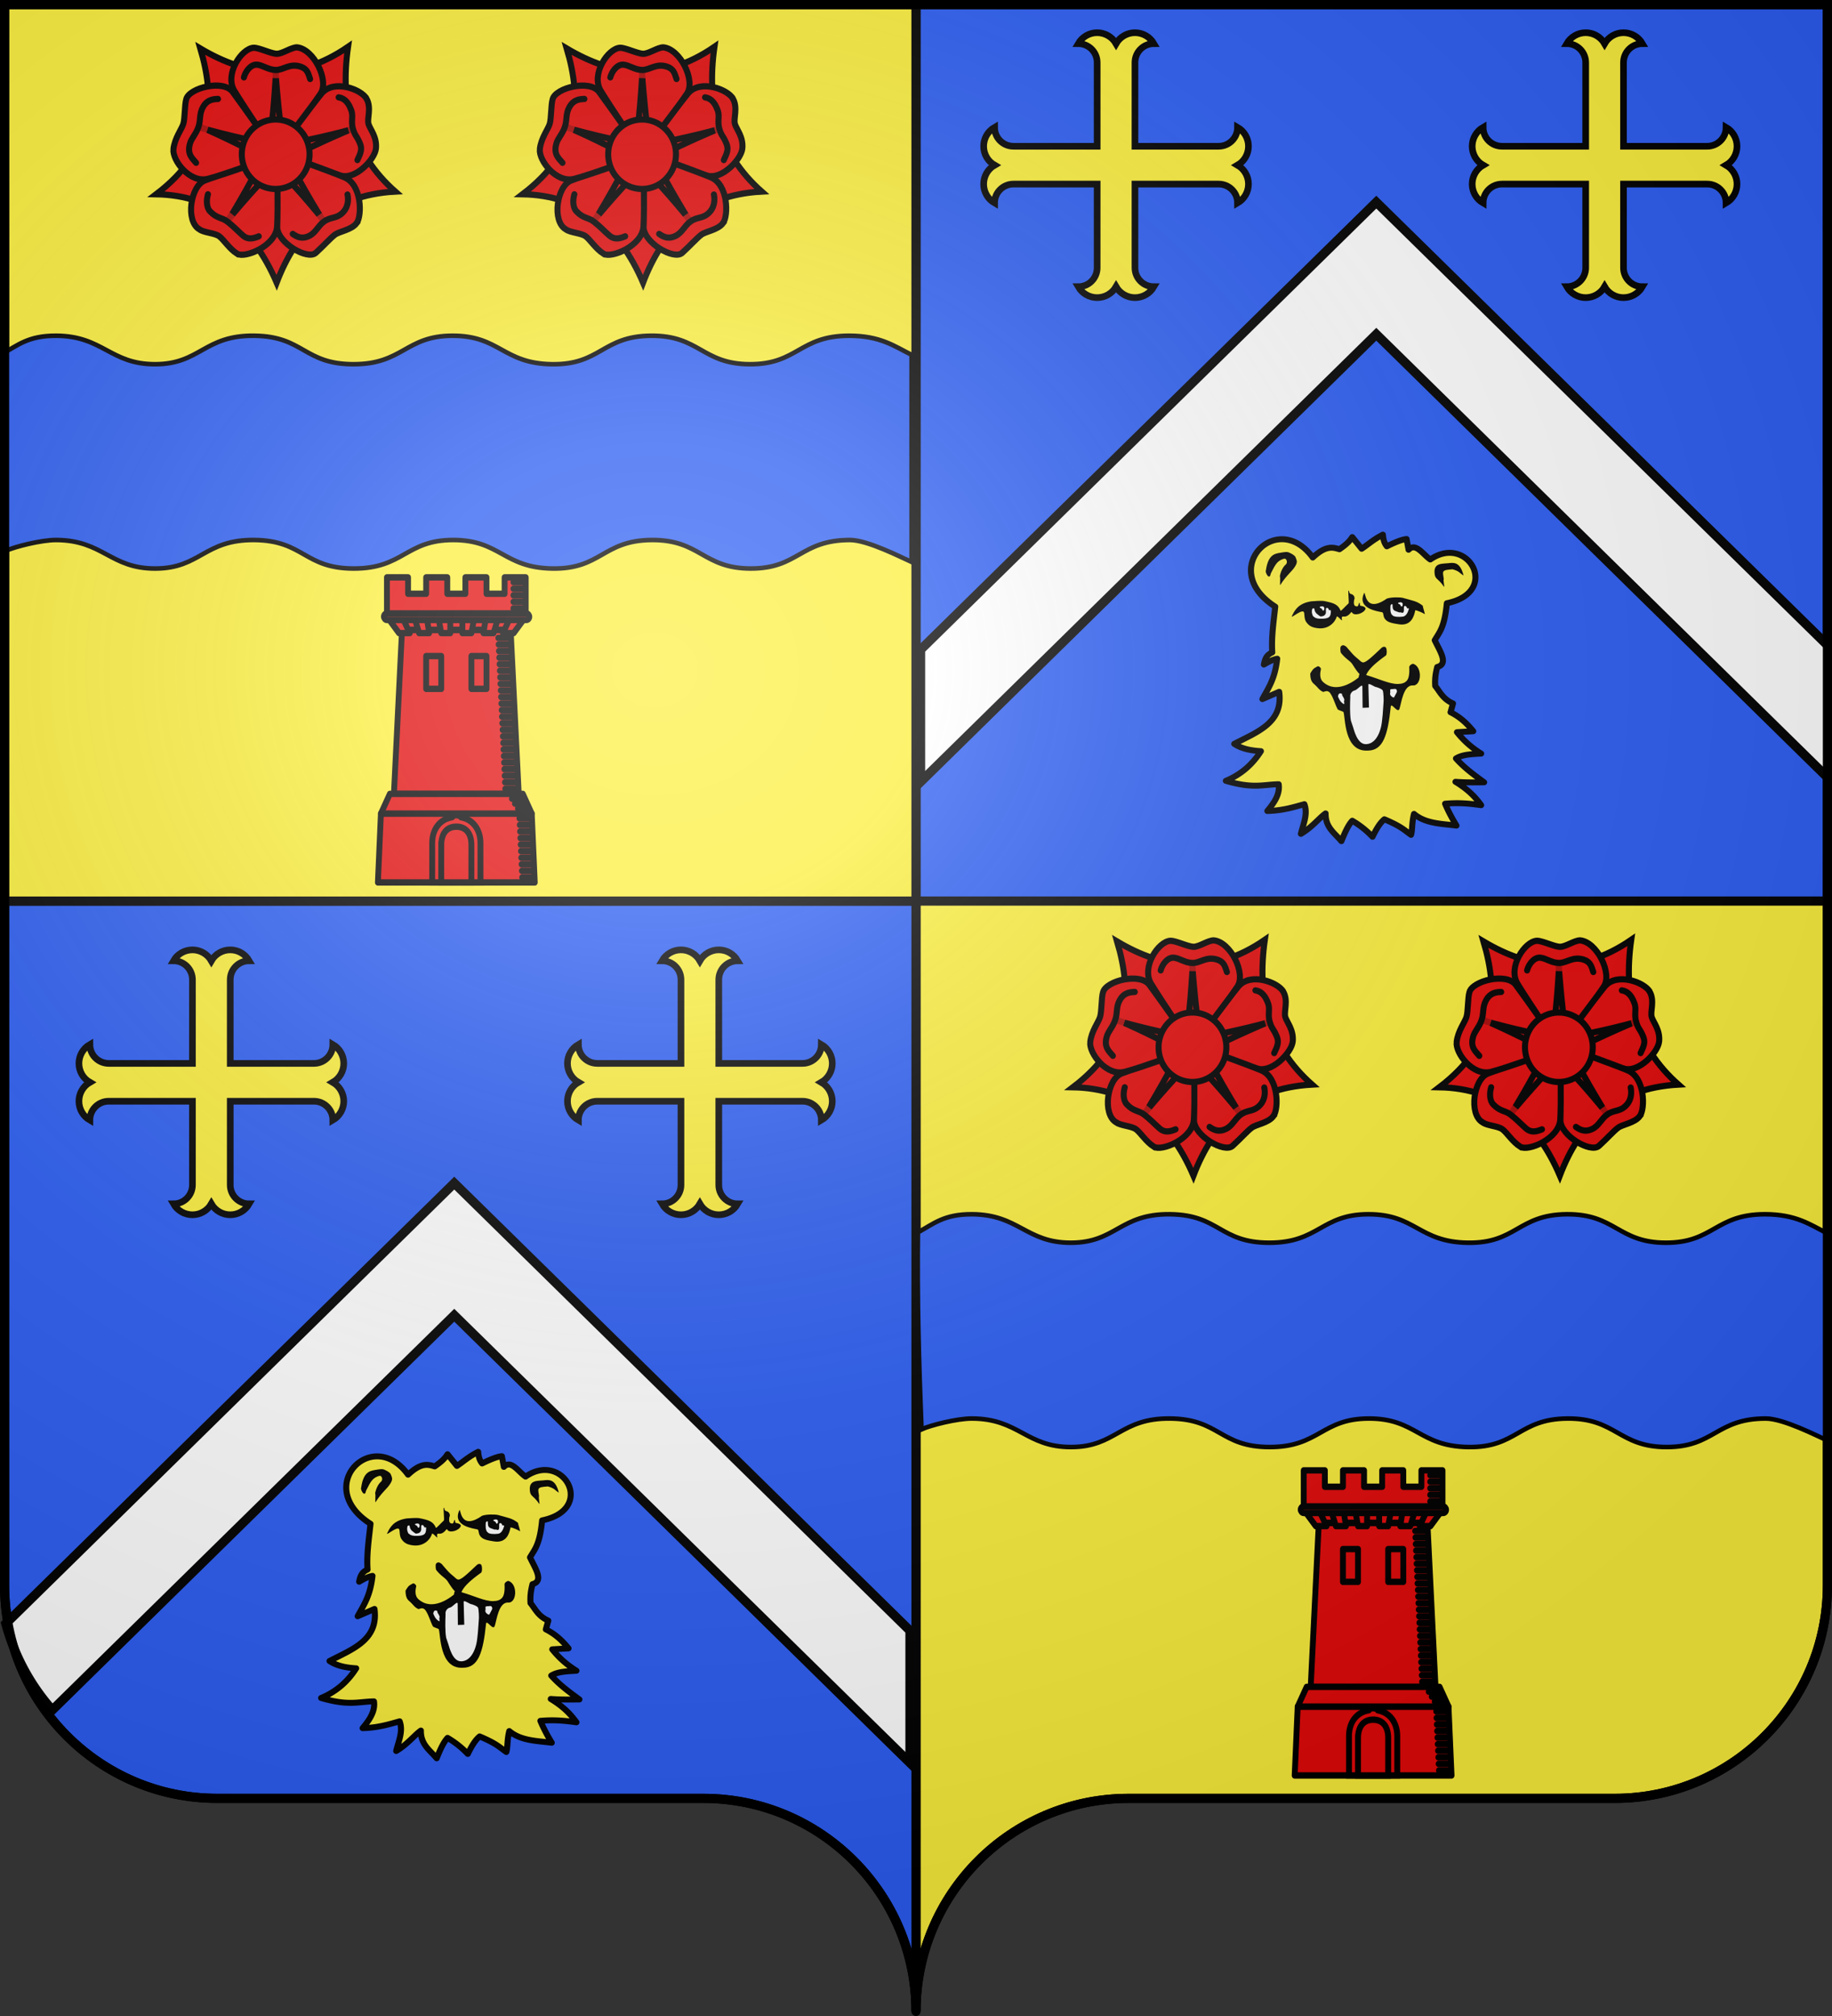 <svg xmlns="http://www.w3.org/2000/svg" xmlns:xlink="http://www.w3.org/1999/xlink" width="600" height="660" version="1.0"><rect width="100%" height="100%" fill="#333333" stroke="none"/><desc>Flag of Canton of Valais (Wallis)</desc><defs><radialGradient xlink:href="#a" id="r" cx="285.186" cy="200.448" r="300" fx="285.186" fy="200.448" gradientTransform="matrix(1.551 0 0 1.35 -227.894 -51.264)" gradientUnits="userSpaceOnUse"/><linearGradient id="a"><stop offset="0" style="stop-color:white;stop-opacity:.314"/><stop offset=".19" style="stop-color:white;stop-opacity:.251"/><stop offset=".6" style="stop-color:#6b6b6b;stop-opacity:.125"/><stop offset="1" style="stop-color:black;stop-opacity:.125"/></linearGradient></defs><g style="opacity:1;display:inline"><path d="M300 1.5V295h298.5V1.5z" style="opacity:1;fill:#2b5df2;fill-opacity:1;fill-rule:nonzero;stroke:#000;stroke-width:3;stroke-linecap:butt;stroke-linejoin:miter;marker:none;marker-start:none;marker-mid:none;marker-end:none;stroke-miterlimit:4;stroke-dasharray:none;stroke-dashoffset:0;stroke-opacity:1;visibility:visible;display:inline;overflow:visible"/><path d="M300 295v363.5c0-38.504 31.21-69.75 69.656-69.75h159.188c38.447 0 69.656-31.246 69.656-69.75V295z" style="opacity:1;fill:#fcef3c;fill-opacity:1;fill-rule:nonzero;stroke:#000;stroke-width:3;stroke-linecap:butt;stroke-linejoin:miter;marker:none;marker-start:none;marker-mid:none;marker-end:none;stroke-miterlimit:4;stroke-dasharray:none;stroke-dashoffset:0;stroke-opacity:1;visibility:visible;display:inline;overflow:visible"/><path d="M1.5 295v224c0 38.504 31.21 69.75 69.656 69.75h159.188c38.447 0 69.656 31.246 69.656 69.75V295z" style="opacity:1;fill:#2b5df2;fill-opacity:1;fill-rule:nonzero;stroke:#000;stroke-width:3;stroke-linecap:butt;stroke-linejoin:miter;marker:none;marker-start:none;marker-mid:none;marker-end:none;stroke-miterlimit:4;stroke-dasharray:none;stroke-dashoffset:0;stroke-opacity:1;visibility:visible;display:inline;overflow:visible"/><path d="M1.5 1.5V295H300V1.5z" style="opacity:1;fill:#fcef3c;fill-opacity:1;fill-rule:nonzero;stroke:#000;stroke-width:3;stroke-linecap:butt;stroke-linejoin:miter;marker:none;marker-start:none;marker-mid:none;marker-end:none;stroke-miterlimit:4;stroke-dasharray:none;stroke-dashoffset:0;stroke-opacity:1;visibility:visible;display:inline;overflow:visible"/><g id="c" style="display:inline"><path d="M38.125 235.175c-18.318-.07-25.126 6.327-35.323 11.875-.562 43.02.616 85.98 2.346 128.947 5.864-2.659 23.192-7.11 33.04-7.072 30.805.117 35.425 18.769 65 18.687 29.574-.08 31.985-19.077 64.968-18.687 32.463.384 32.376 18.67 65 18.687 32.625.018 34.003-18.65 65-18.687s32.9 18.169 65 18.687c32.101.52 33.035-18.427 65.031-18.687 32.007-.26 33.541 18.636 64.938 18.687s32.41-18.687 65.031-18.687c11.492 0 33.698 11.417 40.351 14.394l-.007-135.644c-11.003-5.48-20.342-12.5-40.906-12.5-32.588 0-33.604 18.708-64.969 18.656s-32.9-18.916-64.875-18.656c-31.964.26-32.87 19.174-64.937 18.656-32.069-.518-34.004-18.693-64.97-18.656-30.965.037-32.345 18.674-64.937 18.656-32.591-.017-32.507-18.273-64.937-18.656-32.95-.39-35.331 18.575-64.875 18.656-29.545.081-34.195-18.54-64.969-18.656z" style="fill:#2b5df2;fill-opacity:1;fill-rule:evenodd;stroke:#000;stroke-width:2.997;stroke-linecap:butt;stroke-linejoin:miter;stroke-miterlimit:4;stroke-opacity:1" transform="matrix(.5 0 0 .5 -.698 -7.675)"/><path d="M0 0h600v660H0z" style="fill:none;fill-opacity:1;fill-rule:nonzero;stroke:none;stroke-width:6.203;stroke-linecap:round;stroke-linejoin:round;stroke-miterlimit:4;stroke-dasharray:none;stroke-opacity:1" transform="matrix(.5 0 0 .5 -.698 -7.675)"/></g><use xlink:href="#c" width="600" height="660" transform="translate(299.93 287.61)"/><g id="d" style="fill:#e20909;display:inline;stroke:#000;stroke-opacity:1;stroke-width:21.913;stroke-miterlimit:4;stroke-dasharray:none"><g style="fill:#e20909;stroke:#000;stroke-opacity:1;stroke-width:21.913;stroke-miterlimit:4;stroke-dasharray:none"><path d="M530 390a50 50 0 1 1-100 0 50 50 0 1 1 100 0" style="fill:#e20909;fill-opacity:1;stroke:#000;stroke-width:21.913;stroke-linecap:round;stroke-linejoin:round;stroke-miterlimit:4;stroke-dasharray:none;stroke-opacity:1" transform="matrix(.09 0 0 .093 47.1 14.506)"/><path d="M775 390a295 295 0 1 1-590 0 295 295 0 1 1 590 0" style="fill:#e20909;fill-opacity:1;stroke:#000;stroke-width:21.913;stroke-linecap:round;stroke-linejoin:round;stroke-miterlimit:4;stroke-dasharray:none;stroke-opacity:1" transform="matrix(.09 0 0 .093 47.1 14.506)"/><path d="M743.277-8.82C713.95 189.882 756.022 364.79 915 500.726 680.998 513.408 555.187 639.194 483.44 821.5c-85.37-192.324-223.763-307.39-438.44-311.3C253.66 356.38 261.43 180.241 205.586-2.967 375.044 94.44 551.7 118.655 743.277-8.82z" style="fill:#e20909;fill-opacity:1;stroke:#000;stroke-width:21.913;stroke-linecap:round;stroke-linejoin:miter;marker-start:none;stroke-miterlimit:4;stroke-dasharray:none;stroke-opacity:1" transform="matrix(.09 0 0 .093 47.1 16.144)"/><g style="fill:#e20909;stroke:#000;stroke-opacity:1;stroke-width:21.913;stroke-miterlimit:4;stroke-dasharray:none"><path d="M400.097-5.46c20.506 0 63.64 21.213 84.146 21.213s52.326-22.628 72.832-22.628c61.553 5.292 118.31 116.8 86.267 162.635-31.724 45.378-155.63 221.785-159.806 216.374-11.012-14.266-121.525-174.155-154.15-226.274C292.998 87.73 355.505-3.624 400.097-5.46z" style="fill:#e20909;fill-opacity:1;stroke:#000;stroke-width:21.913;stroke-linecap:round;stroke-linejoin:miter;stroke-miterlimit:4;stroke-opacity:1;stroke-dasharray:none" transform="matrix(.09 0 0 .093 47.1 16.144)"/><path d="M810.791 174.165c18.44 33.172.71 69.645 7.046 89.147s30.48 44.232 27.056 84.903c-3.314 39.356-75.781 112.578-129.007 96.348s-241.061-66.152-237.207-71.795c10.165-14.881 128.079-169.394 167.565-216.527 44.042-52.572 146.107-15.249 164.547 17.924z" style="fill:#e20909;fill-opacity:1;stroke:#000;stroke-width:21.913;stroke-linecap:round;stroke-linejoin:miter;stroke-miterlimit:4;stroke-opacity:1;stroke-dasharray:none" transform="matrix(.09 0 0 .093 47.1 16.144)"/><path d="M774.558 611.754c-18.889 24.312-62.455 28.773-79.045 40.826s-39.8 37.65-69.664 63.944-139.603-35.016-140.62-90.93c-1.008-55.36-5.178-263.671 1.38-261.749 17.294 5.07 186.54 63.808 243.568 86.797 63.608 25.64 64.38 135.369 44.38 161.112z" style="fill:#e20909;fill-opacity:1;stroke:#000;stroke-width:21.913;stroke-linecap:round;stroke-linejoin:miter;stroke-miterlimit:4;stroke-opacity:1;stroke-dasharray:none" transform="matrix(.09 0 0 .093 47.1 16.144)"/><path d="M339.58 719.623c-28.08-17.066-48.333-49.289-64.923-61.342s-55.633-12.45-72.223-24.504c-51.88-28.502-32.566-154.05 20.297-172.296 52.338-18.065 261.776-97.935 261.974-91.104.524 18.014 4.435 192.527.194 253.868-4.73 68.418-117.237 112.444-145.318 95.378z" style="fill:#e20909;fill-opacity:1;stroke:#000;stroke-width:21.913;stroke-linecap:round;stroke-linejoin:miter;stroke-miterlimit:4;stroke-opacity:1;stroke-dasharray:none" transform="matrix(.09 0 0 .093 47.1 16.144)"/><path d="M107.795 351.282c4.465-38.793 29.469-68.93 35.806-88.432s4.549-68.07 10.886-87.573c11.075-39.764 135.033-70.092 168.721-25.454 33.354 44.194 165.55 221.528 159.114 223.828-16.97 6.064-189.043 67.417-248.693 82.34-66.53 16.643-130.348-65.496-125.834-104.71z" style="fill:#e20909;fill-opacity:1;stroke:#000;stroke-width:21.913;stroke-linecap:round;stroke-linejoin:miter;stroke-miterlimit:4;stroke-opacity:1;stroke-dasharray:none" transform="matrix(.09 0 0 .093 47.1 16.144)"/></g><path d="M200 273c0 4 242 64 254 55 11-9 29-252 26-252s20 244 29 254c9 11 252-47 251-50s-226 94-231 106c-4 12 123 221 126 219S495 417 480 418c-12.5 0-178 184-176 187 3 2 131-211 126-223-4-12-226-114-228-109z" style="fill:#e20909;fill-opacity:1;stroke:#000;stroke-width:21.913;stroke-linecap:round;stroke-linejoin:round;stroke-miterlimit:4;stroke-dasharray:none;stroke-opacity:1" transform="matrix(.09 0 0 .093 47.1 16.144)"/><path d="M617 390a137 137 0 1 1-274 0 137 137 0 1 1 274 0z" style="fill:#e20909;fill-opacity:1;stroke:#000;stroke-width:24.348;stroke-linecap:butt;stroke-miterlimit:4;stroke-dasharray:none;stroke-opacity:1" transform="matrix(.081 0 0 .083 51.41 18.124)"/><path d="M364.214 98.825c5.76-21.596 25.085-46.08 47.179-44.74 20.747 1.258 41.21 18.254 68.93 18.66s50.62-24.591 90.723-11.464c23.808 7.793 27.23 23.178 34.14 43.244M708.989 169.092c23.397 3.543 36.968 20.863 46.573 47.22 7.118 19.528-2.426 37.857 5.754 64.346s14.234 23.382 25.987 52.415c7.25 17.91 2.848 30.887-10.06 56.791M741.214 511.187c3.737 17.232 4.106 46.676-22.178 68.037-20.787 16.893-40.57 11.014-63.235 26.98-22.665 15.964-29.148 38.696-54.025 50.709-23.99 11.585-42.352 5.137-59.736-7.035M418.407 658.317c-20.267 8.473-39.756 11.977-56.843-2.093-16.046-13.213-34.455-32.572-56.643-49.194-22.187-16.622-38.106-10.456-63.85-36.612-13.554-13.77-13.813-39.753-7.608-60.049M190.302 399.552c-14.321-16.657-33.43-30.046-22.328-67.644 5.886-19.935 22.063-32.911 31.015-59.15 8.952-26.237 1.596-45.72 17.637-71.642 13.305-21.501 32.146-26.014 53.365-26.385" style="fill:#e20909;fill-opacity:.75;fill-rule:evenodd;stroke:#000;stroke-width:21.913;stroke-linecap:round;stroke-linejoin:miter;stroke-miterlimit:4;stroke-dasharray:none;stroke-opacity:1" transform="matrix(.09 0 0 .093 47.1 16.144)"/></g></g><use xlink:href="#d" id="m" width="600" height="660" x="0" y="0" style="stroke:#000;stroke-opacity:1;stroke-width:2;stroke-miterlimit:4;stroke-dasharray:none" transform="translate(120)"/><g id="n" style="fill:#e20909;stroke:#000;stroke-opacity:1;stroke-width:4.887;stroke-miterlimit:4;stroke-dasharray:none"><g style="fill:#e20909;stroke:#000;stroke-opacity:1;stroke-width:4.887;stroke-miterlimit:4;stroke-dasharray:none"><g style="fill:#e20909;stroke:#000;stroke-opacity:1;stroke-width:1.942;stroke-miterlimit:4;stroke-dasharray:none" transform="matrix(.988 0 0 1.074 47.717 118.748)"><path d="m84.972 81.428-2.687 50h41.375l-2.688-50z" style="fill:#e20909;fill-rule:evenodd;stroke:#000;stroke-width:1.942;stroke-linecap:butt;stroke-linejoin:miter;stroke-miterlimit:4;stroke-dasharray:none;stroke-opacity:1"/><path d="m77.972 137.428-1 21h52l-1-21z" style="fill:#e20909;fill-rule:evenodd;stroke:#000;stroke-width:1.942;stroke-linecap:butt;stroke-linejoin:round;stroke-miterlimit:4;stroke-dasharray:none;stroke-opacity:1"/><path d="M79.972 65.428v12h46v-12h-7v5h-6v-5h-7v5h-6v-5h-7v5h-6v-5z" style="fill:#e20909;fill-opacity:1;fill-rule:evenodd;stroke:#000;stroke-width:1.942;stroke-linecap:round;stroke-linejoin:round;stroke-miterlimit:4;stroke-dasharray:none;stroke-dashoffset:0;stroke-opacity:1"/><path d="m79.972 77.428 5 3.988h36l5-3.988z" style="fill:#e20909;fill-opacity:1;fill-rule:evenodd;stroke:#000;stroke-width:1.942;stroke-linecap:round;stroke-linejoin:round;stroke-miterlimit:4;stroke-dasharray:none;stroke-opacity:1"/><path id="e" d="m79.972 77.416 4 5h3.566l-2.566-5z" style="fill:#e20909;fill-rule:evenodd;stroke:#000;stroke-width:1.942;stroke-linecap:round;stroke-linejoin:round;stroke-miterlimit:4;stroke-dasharray:none;stroke-opacity:1"/><use xlink:href="#e" width="1" height="1" style="fill:#e20909;stroke:#000;stroke-opacity:1;stroke-width:1.942;stroke-miterlimit:4;stroke-dasharray:none" transform="matrix(-1 0 0 1 205.945 0)"/><path id="f" d="m88.972 77.416 1.667 5h3.333l-.833-5z" style="fill:#e20909;fill-rule:evenodd;stroke:#000;stroke-width:1.942;stroke-linecap:round;stroke-linejoin:round;stroke-miterlimit:4;stroke-dasharray:none;stroke-opacity:1"/><use xlink:href="#f" width="1" height="1" style="fill:#e20909;stroke:#000;stroke-opacity:1;stroke-width:1.942;stroke-miterlimit:4;stroke-dasharray:none" transform="matrix(-1 0 0 1 205.945 0)"/><path id="g" d="M96.972 77.416h4v5h-3z" style="fill:#e20909;fill-rule:evenodd;stroke:#000;stroke-width:1.942;stroke-linecap:butt;stroke-linejoin:round;stroke-miterlimit:4;stroke-dasharray:none;stroke-opacity:1"/><use xlink:href="#g" width="1" height="1" style="fill:#e20909;stroke:#000;stroke-opacity:1;stroke-width:1.942;stroke-miterlimit:4;stroke-dasharray:none" transform="matrix(-1 0 0 1 205.945 0)"/><rect width="48.191" height="2" x="78.972" y="76.416" ry="1" style="fill:#e20909;fill-opacity:1;fill-rule:evenodd;stroke:#000;stroke-width:1.942;stroke-linecap:round;stroke-linejoin:round;stroke-miterlimit:4;stroke-dasharray:none;stroke-dashoffset:0;stroke-opacity:1"/><path id="h" d="M92.972 89.416h5v10h-5z" style="fill:#e20909;fill-opacity:1;fill-rule:evenodd;stroke:#000;stroke-width:1.942;stroke-linecap:round;stroke-linejoin:round;stroke-miterlimit:4;stroke-dasharray:none;stroke-dashoffset:0;stroke-opacity:1"/><use xlink:href="#h" width="1" height="1" x="15" style="fill:#e20909;stroke:#000;stroke-opacity:1;stroke-width:1.942;stroke-miterlimit:4;stroke-dasharray:none"/><path id="i" d="M121.898 66.89h3.6" style="fill:#e20909;fill-rule:evenodd;stroke:#000;stroke-width:1.942;stroke-linecap:round;stroke-linejoin:miter;stroke-opacity:1;stroke-miterlimit:4;stroke-dasharray:none"/><use xlink:href="#i" width="1" height="1" y="2" style="fill:#e20909;stroke:#000;stroke-opacity:1;stroke-width:1.942;stroke-miterlimit:4;stroke-dasharray:none"/><use xlink:href="#i" width="1" height="1" y="4" style="fill:#e20909;stroke:#000;stroke-opacity:1;stroke-width:1.942;stroke-miterlimit:4;stroke-dasharray:none"/><use xlink:href="#i" width="1" height="1" y="6" style="fill:#e20909;stroke:#000;stroke-opacity:1;stroke-width:1.942;stroke-miterlimit:4;stroke-dasharray:none"/><use xlink:href="#i" width="1" height="1" y="8" style="fill:#e20909;stroke:#000;stroke-opacity:1;stroke-width:1.942;stroke-miterlimit:4;stroke-dasharray:none"/><path d="M101.556 138.084c-.194.016.203.42.014.449-3.865.574-6.598 3.485-6.598 7.895v12h16v-12c0-4.293-2.659-7.255-6.44-7.878-.127-.02.11-.386-.02-.401-1.131-.231-1.977-.34-2.956-.065z" style="fill:#e20909;fill-opacity:1;fill-rule:evenodd;stroke:#000;stroke-width:1.942;stroke-miterlimit:4;stroke-dasharray:none;stroke-opacity:1"/><path d="M97.972 147.022v11.406h10v-11.406c0-3.372-1.648-5.592-5-5.594-3.5 0-5 2.478-5 5.594z" style="fill:#e20909;fill-opacity:1;fill-rule:evenodd;stroke:#000;stroke-width:1.942;stroke-miterlimit:4;stroke-dasharray:none;stroke-opacity:1"/><g id="k" style="fill:#e20909;stroke:#000;stroke-opacity:1;stroke-width:1.942;stroke-miterlimit:4;stroke-dasharray:none" transform="translate(-262.028 -409.947)"><use xlink:href="#i" id="j" width="1" height="1" x="-5" y="17" style="fill:#e20909;stroke:#000;stroke-opacity:1;stroke-width:1.942;stroke-miterlimit:4;stroke-dasharray:none" transform="translate(262.028 409.947)"/><use xlink:href="#j" width="1" height="1" x=".1" y="2" style="fill:#e20909;stroke:#000;stroke-opacity:1;stroke-width:1.942;stroke-miterlimit:4;stroke-dasharray:none"/><use xlink:href="#j" width="1" height="1" x=".2" y="4" style="fill:#e20909;stroke:#000;stroke-opacity:1;stroke-width:1.942;stroke-miterlimit:4;stroke-dasharray:none"/><use xlink:href="#j" width="1" height="1" x=".3" y="6" style="fill:#e20909;stroke:#000;stroke-opacity:1;stroke-width:1.942;stroke-miterlimit:4;stroke-dasharray:none"/><use xlink:href="#j" width="1" height="1" x=".4" y="8" style="fill:#e20909;stroke:#000;stroke-opacity:1;stroke-width:1.942;stroke-miterlimit:4;stroke-dasharray:none"/></g><use xlink:href="#k" width="1" height="1" x=".5" y="10" style="fill:#e20909;stroke:#000;stroke-opacity:1;stroke-width:1.942;stroke-miterlimit:4;stroke-dasharray:none"/><use xlink:href="#k" width="1" height="1" x="1" y="20" style="fill:#e20909;stroke:#000;stroke-opacity:1;stroke-width:1.942;stroke-miterlimit:4;stroke-dasharray:none"/><use xlink:href="#k" width="1" height="1" x="1.5" y="30" style="fill:#e20909;stroke:#000;stroke-opacity:1;stroke-width:1.942;stroke-miterlimit:4;stroke-dasharray:none"/><use xlink:href="#k" width="1" height="1" x="2" y="40" style="fill:#e20909;stroke:#000;stroke-opacity:1;stroke-width:1.942;stroke-miterlimit:4;stroke-dasharray:none"/><path d="m80.941 131.428-2.969 6h50l-2.968-6H80.94" style="fill:#e20909;fill-rule:evenodd;stroke:#000;stroke-width:1.942;stroke-linecap:round;stroke-linejoin:round;stroke-miterlimit:4;stroke-dasharray:none;stroke-opacity:1"/><use xlink:href="#k" width="1" height="1" x="7" y="55" style="fill:#e20909;stroke:#000;stroke-opacity:1;stroke-width:1.942;stroke-miterlimit:4;stroke-dasharray:none"/><use xlink:href="#k" width="1" height="1" x="7.5" y="65" style="fill:#e20909;stroke:#000;stroke-opacity:1;stroke-width:1.942;stroke-miterlimit:4;stroke-dasharray:none"/><use xlink:href="#i" id="l" width="1" height="1" x="-.5" y="66" style="fill:#e20909;stroke:#000;stroke-opacity:1;stroke-width:1.942;stroke-miterlimit:4;stroke-dasharray:none"/><use xlink:href="#l" width="1" height="1" x="1" y="1.5" style="fill:#e20909;stroke:#000;stroke-opacity:1;stroke-width:1.942;stroke-miterlimit:4;stroke-dasharray:none"/><use xlink:href="#l" width="1" height="1" x="2" y="3" style="fill:#e20909;stroke:#000;stroke-opacity:1;stroke-width:1.942;stroke-miterlimit:4;stroke-dasharray:none"/></g></g></g><use xlink:href="#d" width="600" height="660" transform="translate(300.256 292.355)"/><use xlink:href="#m" width="600" height="660" transform="translate(300.256 292.355)"/><use xlink:href="#n" width="600" height="660" transform="translate(300.256 292.355)"/><g style="opacity:1;display:inline" transform="translate(-313.17 -342.675)"><path d="m763.92 408.85 149.25 146.53v43.282L763.92 452.099 614.67 598.662v-43.281z" style="opacity:1;fill:#fff;fill-opacity:1;stroke:#000;stroke-width:3;stroke-miterlimit:4;stroke-dasharray:none;stroke-opacity:1"/><path d="m461.944 730.005 149.25 146.53v43.282l-149.25-146.562-131.625 129.25a69.65 69.65 0 0 1-15.25-28.282z" style="opacity:1;fill:#fff;fill-opacity:1;stroke:#000;stroke-width:3;stroke-miterlimit:4;stroke-dasharray:none;stroke-opacity:1;display:inline"/><g style="fill:#000;stroke:#000;stroke-width:77.761;stroke-miterlimit:4;stroke-dasharray:none;stroke-opacity:1"><path id="o" d="M5105.307 3148.485c0 122.11-99 221.1-221.11 221.1 45.61 79 129.89 127.66 221.1 127.66 91.22 0 175.5-48.66 221.11-127.66 45.61 79 129.89 127.66 221.1 127.66 91.22 0 175.5-48.66 221.11-127.66-122.11 0-221.11-98.99-221.11-221.1v-978.9h978.9c122.11 0 221.1 99 221.1 221.11 79-45.61 127.66-129.89 127.66-221.1 0-91.22-48.66-175.5-127.66-221.11 79-45.61 127.66-129.89 127.66-221.1 0-91.22-48.66-175.5-127.66-221.11 0 122.11-98.99 221.11-221.1 221.11h-978.9v-978.9c0-122.113 99-221.105 221.11-221.105-45.61-78.993-129.89-127.655-221.11-127.655-91.21 0-175.49 48.662-221.1 127.655-45.61-78.993-129.89-127.655-221.11-127.655-91.21 0-175.49 48.662-221.1 127.655 122.11 0 221.11 98.992 221.11 221.105v978.9h-978.9c-122.113 0-221.105-99-221.105-221.11-78.993 45.61-127.655 129.89-127.655 221.11 0 91.21 48.662 175.49 127.655 221.1-78.993 45.61-127.655 129.89-127.655 221.11 0 91.21 48.662 175.49 127.655 221.1 0-122.11 98.992-221.11 221.105-221.11h978.9z" style="fill:#fcef3c;fill-opacity:1;stroke:#000;stroke-width:77.761;stroke-miterlimit:4;stroke-dasharray:none;stroke-opacity:1" transform="matrix(.028 0 0 .028 233.247 642.447)"/></g><use xlink:href="#o" id="p" width="600" height="660" x="0" y="0" transform="translate(160)"/><g id="q"><path d="M205.422 279.515c-4.07 6.512-9.656 11.696-17.425 14.97 13.7 4.107 18.474 1.837 26.26 1.719.71 5.075-2.252 9.335-5.645 13.498 7.707-.203 12.932-1.894 18.407-3.436 1.83 4.99-.54 9.981-1.718 14.971 5.76-3.45 9.2-8.182 12.272-10.308-.133 7.07 4.554 9.923 7.853 13.99 1.63-4.113 3.313-8.02 5.4-10.308a45.4 45.4 0 0 1 10.062 8.099c1.778-3.688 3.653-6.984 5.89-8.835 8.64 3.73 9.825 5.436 13.253 7.853.741-2.36.334-5.9 1.473-10.553 5.721 4.92 13.63 4.919 21.107 5.89-2.086-3.477-4.021-7.105-5.645-11.044 7.469-.653 12.708.032 17.916.736-2.695-3.753-5.955-7.57-12.762-11.78 5.37.395 9.757.297 14.234.245-4.796-3.608-9.639-7.077-13.989-12.026 3.238-2.064 7.937-2.18 12.517-2.454-5.3-3.341-9.034-6.996-12.026-10.799l8.1-.49c-2.885-3.543-6.119-6.945-11.29-9.572l1.227-4.418c-5.035-2.249-6.357-5.735-8.836-8.835-.256-4.065.328-6.871.982-9.572 5.813-1.552 1.307-7.992-1.227-13.498 2.424-4.232 4.82-6.367 6.021-18.67 26.955-5.604 10.595-35.239-8.23-22.071-3.6-2.428-7.2-8.724-10.799-4.909l-.981-5.399c-2.243.197-5.73 1.638-9.818 3.681-1.533-1.963-1.793-3.926-1.963-5.89-4.96 2.58-7.322 4.99-10.553 7.118l-4.663-5.89c-1.049 1.582-2.165 3.194-6.381 6.135-3.36-1.026-6.73-2.03-13.253 4.172-17.634-24.75-47.572 6.064-18.653 24.788-.807 7.69-1.976 15.38-1.472 23.07-3.217 1.437-3.66 3.798-4.173 6.136 2.21-1.322 4.418-2.536 6.627-2.945-1.144 10.395-4.463 14.807-7.363 20.37l8.345-3.681c2.103 15.755-11.108 20.28-22.334 26.26 3.87 2.597 8.465 3.38 13.253 3.682" style="opacity:1;fill:#fcef3c;fill-opacity:1;fill-rule:nonzero;stroke:#000;stroke-width:3;stroke-linecap:round;stroke-linejoin:round;marker:none;marker-start:none;marker-mid:none;marker-end:none;stroke-miterlimit:4;stroke-dasharray:none;stroke-dashoffset:0;stroke-opacity:1;visibility:visible;display:inline;overflow:visible" transform="matrix(.659 0 0 .649 294.453 707.44)"/><g style="fill:#000;fill-opacity:1"><path d="M230.423 203.924c-4.347.768-7.357 2.324-9.613 7.481-.676 1.546 5.35-4.088 6.048-1.845.28.901-.007 3.333 1.16 4.918 1.323 1.794 2.572 2.553 5.266 2.971 5.833.905 9.09-3.084 9.89-5.946.994.38 2.089 1.886 2.512 2.084.201.093-.601-2.158.596-1.991 3.017.42 3.984-2.962 4.363-2.134.978 2.14 5.876.622 6.735-1.614.308-.801-.952-1.476-2.335-1.642-.738-.089-.283-1.455-.586-1.47-.808-.04-.114 2.513-2.152 1.55-1.097-.519-.552-2.985-.549-3.126.48-.693.212-2.545-1.618-2.949-1.27-.28-.605-2.101-1.208-1.585-.282.241.384 6.029.058 6.335-1.725 1.615-3.815 3.995-3.931 3.71-1.35-3.313-3.653-3.942-8.115-4.867-1.366-.282-5.03-.013-6.521.12M267.973 202.574c-11.279 8-10.502-4.405-11.27-2.765-3.755 8.025 7.297 9.22 8.932 9.628.916.229.3 1.86 1.468 3.446 1.322 1.793 3.99 2.143 6.676 2.603 6.373 1.09 7.765-4.029 8.357-7.05 1.086.055 4.247 1.547 4.598 1.899.585.586-.879-3.34-.862-4.169-3.05-2.467-4.97-2.512-9.844-3.957-1.337-.396-6.01-.443-8.055.365" style="opacity:1;fill:#000;fill-opacity:1;fill-rule:nonzero;stroke:none;stroke-width:3;stroke-linecap:round;stroke-linejoin:round;marker:none;stroke-miterlimit:4;stroke-dasharray:none;stroke-dashoffset:0;stroke-opacity:1;visibility:visible;display:inline;overflow:visible" transform="matrix(.659 0 0 .649 294.453 707.44)"/></g><g style="fill:#fff;fill-opacity:1"><path d="M231.12 207.6c-.426.212-.451 1.995-.292 2.443.604 1.794.21 1.097 1.273 1.975s3.922.784 5.127.603c2.411-.361 2.944-1.221 2.96-3.965.01-.539-.883.071-.978-.46-.067-.375-.543-1.203-1.263-.874-.49.224-.023 2.052-.33 2.776-.608 1.43-1.758 1.352-2.453 1.456-.347.053-1.696-1.125-2.2-1.541-1.5-1.744-.448-3.107-1.845-2.412M270.02 205.637c-.39.272-.267 3.284-.108 3.731.604 1.794.096.598.966 1.669.585.719 3.08.915 5.128.602 1.228-.187 2.33-1.41 2.959-3.964.01-.54-.883.07-.978-.46-.067-.375-.543-1.204-1.263-.875-.49.224-.075 2.032-.33 2.776-.428 1.251-1.12.163-1.962.414-.336.1-1.325-.443-1.955-.622-2.884-.818-.576-4.586-2.458-3.27" style="opacity:1;fill:#fff;fill-opacity:1;fill-rule:nonzero;stroke:none;stroke-width:3;stroke-linecap:round;stroke-linejoin:round;marker:none;stroke-miterlimit:4;stroke-dasharray:none;stroke-dashoffset:0;stroke-opacity:1;visibility:visible;display:inline;overflow:visible" transform="matrix(.659 0 0 .649 294.453 707.44)"/><path d="M234.675 206.733c-.045.175-.006.376.137.486.82.237 1.09.711 1.282 1.344l.635-.04c.818-2.125-.736-2.361-2.054-1.79M273.635 204.694c-.045.175-.005.376.138.486.82.237 1.09.71 1.281 1.343l.635-.04c.818-2.124-.735-2.36-2.054-1.79" style="opacity:1;fill:#fff;fill-opacity:1;fill-rule:nonzero;stroke:none;stroke-width:1;stroke-linecap:round;stroke-linejoin:round;marker:none;stroke-miterlimit:4;stroke-dasharray:none;stroke-dashoffset:0;stroke-opacity:1;visibility:visible;display:inline;overflow:visible" transform="matrix(.659 0 0 .649 294.453 707.44)"/></g><g style="fill:#000;fill-opacity:1"><path d="M218.406 179.063c-1.084-.044-2.017.154-3.279.357-2.97.477-6.134 1.086-7.225 8.903-.449.699.81 3.313 1.619 3.121.71-.169.534-.97.894-1.705 1.21-2.478 1.97-3.93 2.88-5.031 1.15-1.392 2.865-2.16 3.857-2.297.963-.134 1.82 1.996.545 3.044-1.335 1.097-2.474 3.607-2.861 5.777.368.665-.134 5.03.235 4.441 3.382-5.382 5.875-6.709 7.525-9.651 1.156-2.06.613-2.76 0-4.414-.352-.948-3.105-2.502-4.19-2.546M298.586 184.697c2.474-.3 5.877-.861 7.532 6.203-2.15-1.323-1.95-2.13-5.454-3.125-1.965.243-4.56.102-4.709 1.668-.09.957.153 1.394.346 3.2-.37.665.53 4.52.132 3.95-3.312-4.749-4.4-3.566-4.703-6.767-.512-5.437 3.864-4.768 6.856-5.13" style="opacity:1;fill:#000;fill-opacity:1;fill-rule:nonzero;stroke:none;stroke-width:3;stroke-linecap:round;stroke-linejoin:round;marker:none;stroke-miterlimit:4;stroke-dasharray:none;stroke-dashoffset:0;stroke-opacity:1;visibility:visible;display:inline;overflow:visible" transform="matrix(.659 0 0 .649 294.453 707.44)"/></g><path d="M246.188 226.094a1.5 1.5 0 0 0-1.152.83c-.22.454-.111 2.548.145 2.982 2.477 3.221 4.566 3.966 5.725 5.781 1.142 1.788 3.567 5.95 5.33 5.979.327.005.966 2.098.976 1.773.108-3.568 3.36-7.112 10.278-12.138.67-.487.59-3.693-.084-4.176s-1.495-.23-2.094.344c-3.997 3.83-6.805 6.57-8.53 7.187-1.193.427-1.86-.636-3.338-1.864-2.04-1.696-2.528-2.382-5.118-5.396-.296-.556-1.515-1.39-2.138-1.302" style="opacity:1;fill:#000;fill-opacity:1;fill-rule:nonzero;stroke:none;stroke-width:3;stroke-linecap:round;stroke-linejoin:round;marker:none;stroke-miterlimit:4;stroke-dasharray:none;stroke-dashoffset:0;stroke-opacity:1;visibility:visible;display:inline;overflow:visible" transform="matrix(.659 0 0 .649 294.453 707.44)"/><path d="M281.042 235.434c-.817.067-1.95.95-1.896 1.767.178 3.485-.245 5.653-1.209 6.768-.963 1.115-2.373 1.628-4.468 1.656-4.19.055-9.4-2.62-15.396-4.396-4.283-1.577-3.589-.708-4.1 1.135-7.12 5.737-12.162 5.226-14.644 4.202-1.21-.5-2.878-1.535-3.662-2.712-.907-1.36-.935-3.456-.417-5.76.115-.556-1.07-1.641-1.58-1.394-2.583 1.247-2.644 1.938-3.732 3.653.028 3.817 1.162 4.68 2.246 5.615 1.484 1.28 2.09 2.721 4.111 3.64.467.212 2.152-1.348 3.575.668 1.635 2.315 2.547 6.07 3.717 8.133.215.38 2.771 1.149 2.843 1.31 1.016 2.296.118 20.116 11.906 19.51 7.808.1 10.145-7.672 11.62-22.16.246-2.406 3.438 3.698 4.325 1.1.92-2.692 1.92-12.14 6.632-11.798 4.457.325 4.886-9.54.129-10.937" style="opacity:1;fill:#000;fill-opacity:1;fill-rule:nonzero;stroke:none;stroke-width:3;stroke-linecap:round;stroke-linejoin:round;marker:none;stroke-miterlimit:4;stroke-dasharray:none;stroke-dashoffset:0;stroke-opacity:1;visibility:visible;display:inline;overflow:visible" transform="matrix(.659 0 0 .649 294.453 707.44)"/><path d="M263.037 247.256c-1.094.082-3.97-2.384-4.213-1.314l.307 11.587-3.166.134-.113-10.843c-.267-1.355-2.503 1.813-3.858 2.08s-2.42 1.89-2.153 3.245c-.145 3.6-.287 8.641.295 11.964l1.117 3.38c.424 1.262 2.024 8.398 6.143 8.496 3.152.075 6.222-2.404 7.716-8.668.72-3.02 1.066-9.513 1.225-11.936.193-.78.061-6.024-.46-6.637-.52-.613-1.855-1.122-2.84-1.488" style="opacity:1;fill:#fff;fill-opacity:1;fill-rule:nonzero;stroke:none;stroke-width:5;stroke-linecap:round;stroke-linejoin:round;marker:none;stroke-miterlimit:4;stroke-dasharray:none;stroke-dashoffset:0;stroke-opacity:1;visibility:visible;display:inline;overflow:visible" transform="matrix(.659 0 0 .649 294.453 707.44)"/><path d="M243.71 251.933c.846 1.875 1.245 2.782 2.903 3.846.576.07-.086-1.366.223-1.857.309-.492-.675-1.976-.988-2.465l-.125-.805c-1.234-.708-1.804-.037-2.012 1.28M269.664 248.537l.055 1.432a1.5 1.5 0 0 0 .252 1.534c.363.424 1.055 1.041 1.6.916l1.366-2.607a1.5 1.5 0 0 0-.23-1.43c-.316-.406-.942-.253-1.455-.201-.767.079-1.16-.07-1.588.356" style="opacity:1;fill:#fff;fill-opacity:1;fill-rule:nonzero;stroke:none;stroke-width:3;stroke-linecap:round;stroke-linejoin:round;marker:none;stroke-miterlimit:4;stroke-dasharray:none;stroke-dashoffset:0;stroke-opacity:1;visibility:visible;display:inline;overflow:visible" transform="matrix(.659 0 0 .649 294.453 707.44)"/></g><use xlink:href="#o" width="600" height="660" transform="translate(296.305 -300.256)"/><use xlink:href="#p" width="600" height="660" transform="translate(296.305 -300.256)"/><use xlink:href="#q" width="600" height="660" transform="translate(296.305 -300.256)"/></g></g><g style="display:inline"><path d="M1.5 1.5V518.99c0 38.505 31.203 69.755 69.65 69.755h159.2c38.447 0 69.65 31.25 69.65 69.754 0-38.504 31.203-69.754 69.65-69.754h159.2c38.447 0 69.65-31.25 69.65-69.755V1.5z" style="fill:url(#r);fill-opacity:1;fill-rule:evenodd;stroke:none;stroke-width:3;stroke-linecap:butt;stroke-linejoin:miter;stroke-miterlimit:4;stroke-dasharray:none;stroke-opacity:1"/></g><g style="display:inline"><path d="M300 658.5c0-38.504 31.203-69.754 69.65-69.754h159.2c38.447 0 69.65-31.25 69.65-69.753V1.5H1.5v517.493c0 38.504 31.203 69.753 69.65 69.753h159.2c38.447 0 69.65 31.25 69.65 69.754" style="fill:none;fill-opacity:1;fill-rule:nonzero;stroke:#000;stroke-width:3;stroke-linecap:round;stroke-linejoin:round;stroke-miterlimit:4;stroke-dasharray:none;stroke-dashoffset:0;stroke-opacity:1"/></g></svg>